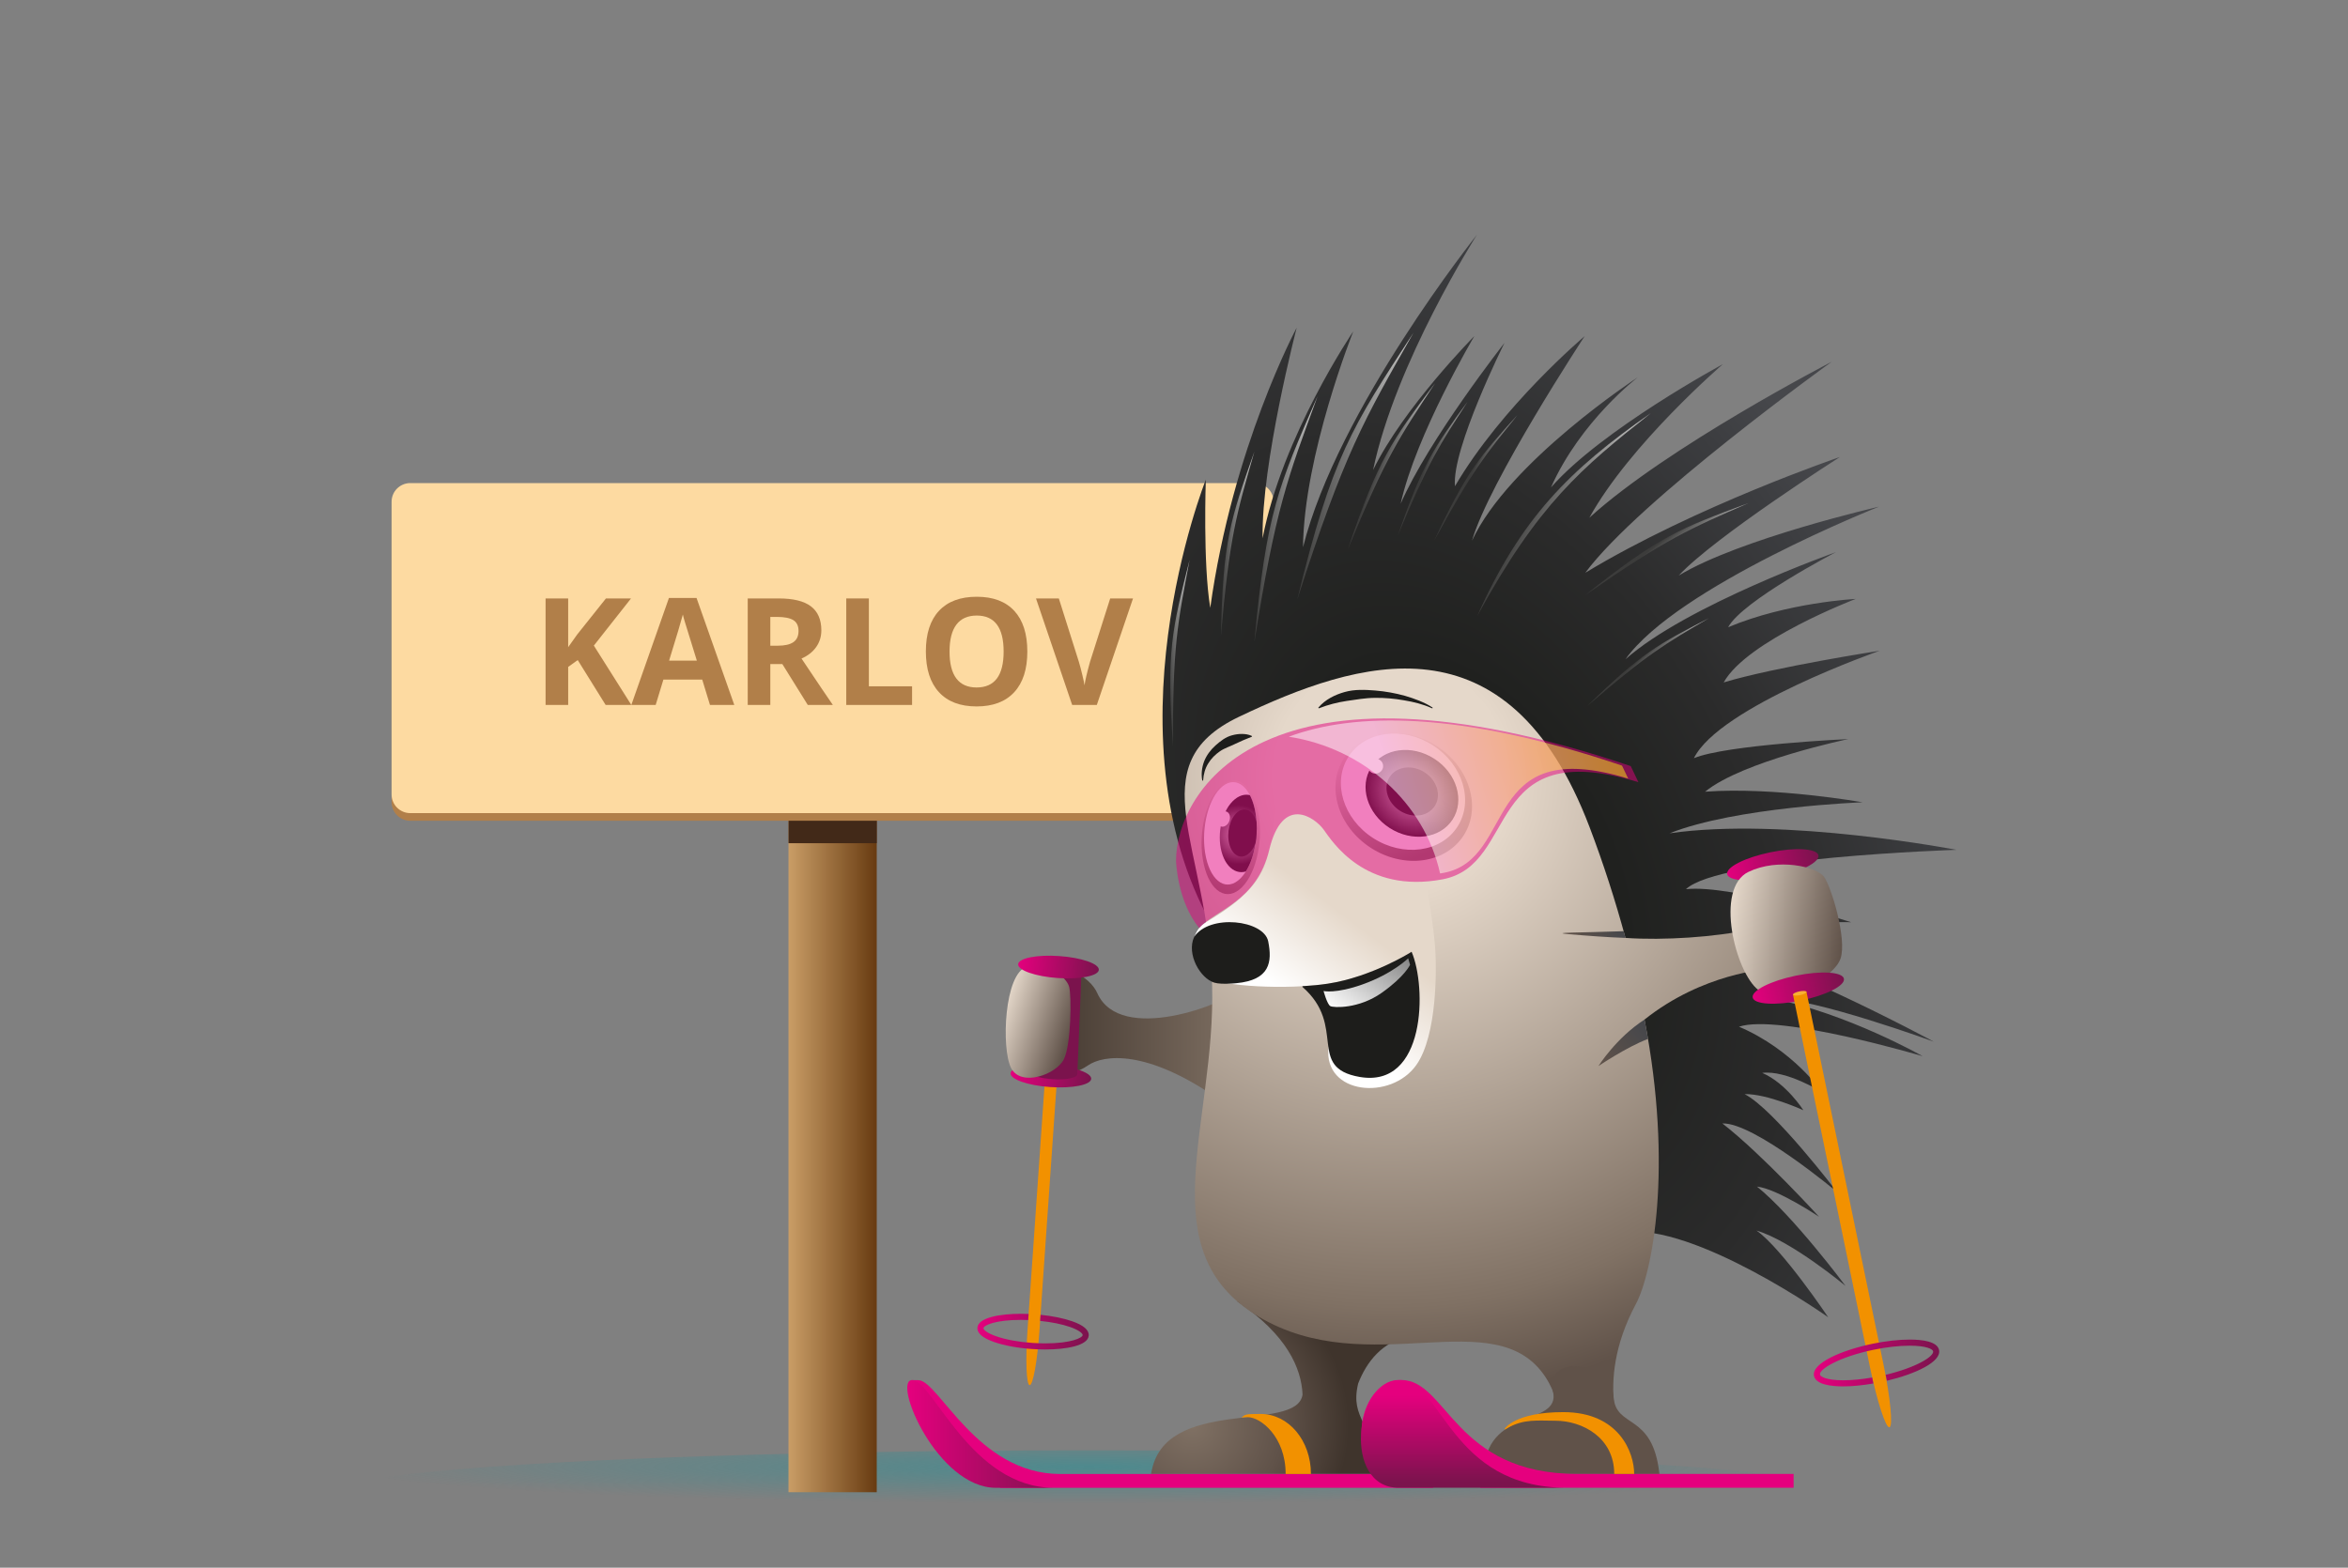 <?xml version="1.0" encoding="utf-8"?>
<!-- Generator: Adobe Illustrator 15.0.0, SVG Export Plug-In . SVG Version: 6.00 Build 0)  -->
<!DOCTYPE svg PUBLIC "-//W3C//DTD SVG 1.1//EN" "http://www.w3.org/Graphics/SVG/1.1/DTD/svg11.dtd">
<svg version="1.1" id="Vrstva_1" xmlns="http://www.w3.org/2000/svg" xmlns:xlink="http://www.w3.org/1999/xlink" x="0px" y="0px"
	 viewBox="0 0 280 187" enable-background="new 0 0 280 187" xml:space="preserve">
<rect x="0" y="0" width="280" height="187" fill="#808080" stroke="none"/>
<radialGradient id="SVGID_1_" cx="542.056" cy="9965.971" r="114.942" gradientTransform="matrix(0.769 0 0 0.038 -286.95 -203.72)" gradientUnits="userSpaceOnUse">
	<stop  offset="0" style="stop-color:#1C939B;stop-opacity:0.5"/>
	<stop  offset="1" style="stop-color:#1C939B;stop-opacity:0"/>
</radialGradient>
<ellipse fill="url(#SVGID_1_)" cx="130" cy="178" rx="90" ry="5"/>
<g>
	<g>
		<linearGradient id="SVGID_2_" gradientUnits="userSpaceOnUse" x1="94.028" y1="119.361" x2="104.552" y2="119.361">
			<stop  offset="0" style="stop-color:#C99D66"/>
			<stop  offset="1" style="stop-color:#683B11"/>
		</linearGradient>
		<rect x="94.028" y="60.722" fill="url(#SVGID_2_)" width="10.523" height="117.278"/>
		<rect x="94.028" y="96.994" fill="#422918" width="10.523" height="3.588"/>
		<g>
			<path fill="#B17F49" d="M151.878,95.679c0,1.229-0.995,2.225-2.225,2.225H48.923c-1.226,0-2.225-0.995-2.225-2.225V60.76
				c0-1.233,0.999-2.227,2.225-2.227h100.73c1.229,0,2.225,0.993,2.225,2.227V95.679z"/>
			<path fill="#FDDAA1" d="M151.878,94.771c0,1.226-0.995,2.223-2.225,2.223H48.923c-1.226,0-2.225-0.997-2.225-2.223V59.85
				c0-1.231,0.999-2.226,2.225-2.226h100.73c1.229,0,2.225,0.994,2.225,2.226V94.771z"/>
		</g>
		<g>
			<path fill="#B17F49" d="M75.286,84.091h-3.063l-3.329-5.354l-1.139,0.817v4.536h-2.693V71.386h2.693V77.2l1.063-1.498l3.44-4.316
				h2.99l-4.432,5.623L75.286,84.091z"/>
			<path fill="#B17F49" d="M84.665,84.091l-0.923-3.023H79.11l-0.921,3.023h-2.903l4.484-12.76h3.293l4.502,12.76H84.665z
				 M83.1,78.806c-0.855-2.742-1.332-4.29-1.438-4.649c-0.11-0.357-0.186-0.643-0.231-0.851c-0.192,0.741-0.737,2.576-1.642,5.5
				H83.1z"/>
			<path fill="#B17F49" d="M91.86,79.214v4.877h-2.693V71.386h3.703c1.728,0,3.004,0.313,3.832,0.941
				c0.829,0.63,1.243,1.584,1.243,2.864c0,0.747-0.206,1.415-0.618,1.995c-0.413,0.583-0.993,1.037-1.746,1.367
				c1.91,2.856,3.156,4.704,3.737,5.537h-2.99l-3.034-4.877H91.86z M91.86,77.024h0.87c0.853,0,1.479-0.143,1.884-0.426
				c0.405-0.28,0.611-0.729,0.611-1.338c0-0.603-0.21-1.03-0.621-1.288c-0.416-0.251-1.059-0.382-1.927-0.382H91.86V77.024z"/>
			<path fill="#B17F49" d="M100.917,84.091V71.386h2.697v10.48h5.151v2.225H100.917z"/>
			<path fill="#B17F49" d="M122.509,77.722c0,2.102-0.52,3.719-1.563,4.848c-1.043,1.132-2.54,1.697-4.487,1.697
				c-1.945,0-3.443-0.565-4.484-1.697c-1.044-1.129-1.565-2.752-1.565-4.866s0.525-3.73,1.569-4.846
				c1.046-1.118,2.55-1.674,4.5-1.674c1.954,0,3.444,0.563,4.48,1.687C121.991,73.994,122.509,75.613,122.509,77.722z
				 M113.233,77.722c0,1.421,0.269,2.489,0.81,3.208c0.541,0.717,1.343,1.076,2.415,1.076c2.155,0,3.226-1.43,3.226-4.284
				c0-2.863-1.069-4.295-3.206-4.295c-1.072,0-1.882,0.361-2.427,1.08C113.506,75.23,113.233,76.302,113.233,77.722z"/>
			<path fill="#B17F49" d="M132.392,71.386h2.721l-4.318,12.705h-2.938l-4.314-12.705h2.724l2.389,7.56
				c0.135,0.446,0.271,0.965,0.412,1.563c0.145,0.592,0.231,1.005,0.264,1.239c0.067-0.533,0.283-1.468,0.654-2.802L132.392,71.386z
				"/>
		</g>
	</g>
	<g>
		<g>
			<linearGradient id="SVGID_3_" gradientUnits="userSpaceOnUse" x1="148.553" y1="123.77" x2="122.762" y2="123.77">
				<stop  offset="0" style="stop-color:#807164"/>
				<stop  offset="1" style="stop-color:#3F342C"/>
			</linearGradient>
			<path fill="url(#SVGID_3_)" d="M148.265,117.786c-2.181,2.056-14.68,6.796-17.408,0.687c-0.888-1.985-3.904-3.673-7.252-3.089
				c-3.882,0.68-4.095,9.58-2.31,11.918c1.566,2.047,6.418,1.228,8.409-0.19c1.886-1.32,7.055-1.988,15.617,4.006
				C153.899,137.124,148.265,117.786,148.265,117.786z"/>
			
				<radialGradient id="SVGID_4_" cx="173.674" cy="104.643" r="95.79" gradientTransform="matrix(0.446 0.895 -0.587 0.292 157.724 -81.417)" gradientUnits="userSpaceOnUse">
				<stop  offset="0" style="stop-color:#1D1D1B"/>
				<stop  offset="0.286" style="stop-color:#20211F"/>
				<stop  offset="0.578" style="stop-color:#2B2B2B"/>
				<stop  offset="0.872" style="stop-color:#3C3D40"/>
				<stop  offset="1" style="stop-color:#46474B"/>
			</radialGradient>
			<path fill="url(#SVGID_4_)" d="M211.406,119.123c4.813-0.132,19.202,5.132,19.202,5.132s-22.34-12.029-27.161-10.854
				c4.21-3.88,17.307-3.39,17.307-3.39s-14.242-4.549-19.705-3.943c3.976-3.783,32.253-4.695,32.253-4.695
				s-20.503-3.958-34.203-1.971c7.884-3.138,23.018-3.701,23.018-3.701s-10.532-1.871-18.784-1.262
				c4.462-3.652,17.081-6.279,17.081-6.279s-14.511,0.667-18.413,2.28c3.024-6.146,22.154-12.817,22.154-12.817
				s-12.504,1.94-18.604,3.78c2.784-5.018,15.74-9.96,15.74-9.96s-8.155,0.412-15.211,3.378c1.714-3.172,12.843-8.952,12.843-8.952
				s-17.84,6.327-25.084,12.773c6.182-8.682,30.238-18.205,30.238-18.205s-16.648,3.83-23.891,8.22
				c4.25-4.598,19.225-14.143,19.225-14.143s-17.205,5.853-30.365,13.812c6.404-8.657,29.382-25.169,29.382-25.169
				S198.864,53.262,189.53,61.76c4.834-8.771,15.928-18.322,15.928-18.322s-14.466,7.807-20.501,14.704
				c3.529-7.943,10.357-13.14,10.357-13.14s-15.404,10.061-19.773,19.489c2.017-7.019,13.43-24.392,13.43-24.392
				s-9.889,8.356-15.465,17.9c-0.412-4.462,5.905-17.099,5.905-17.099s-9.037,11.522-12.382,19.187
				c1.813-8.218,8.788-19.996,8.788-19.996s-8.439,8.506-12.075,15.974C166.403,43.231,176.128,28,176.128,28
				s-16.632,20.848-20.742,37.282c0.095-10.989,5.992-25.754,5.992-25.754s-8.474,12.47-10.812,24.678
				c-0.149-8.954,4.066-25.118,4.066-25.118s-7.654,14.248-10.308,33.417c-0.884-5.309-0.53-15.288-0.53-15.288
				s-12.488,31.358,1.385,54.264c8.566,14.142,23.525,28.579,23.525,28.579s16.475,7.961,24.979,6.904
				c8.5-1.062,24.335,10.17,24.335,10.17s-5.519-8.221-8.553-10.347c4.161,1.226,10.611,6.6,10.611,6.6s-6.25-8.381-10.551-11.842
				c2.406,0.247,7.403,3.601,7.403,3.601s-6.834-7.495-11.534-11.135c3.755-0.147,13.662,8.167,13.662,8.167
				s-7.513-9.882-11.011-11.666c2.663-0.064,7.006,1.92,7.006,1.92s-2.035-3.216-4.906-4.452c2.871-0.371,7.153,2.304,7.153,2.304
				s-3.487-5.075-9.922-7.813c4.743-1.589,21.9,3.516,21.9,3.516S220.319,120.894,211.406,119.123z"/>
			<radialGradient id="SVGID_5_" cx="142.142" cy="169.984" r="18.726" gradientUnits="userSpaceOnUse">
				<stop  offset="0" style="stop-color:#807164"/>
				<stop  offset="0.582" style="stop-color:#605249"/>
				<stop  offset="1" style="stop-color:#3F342C"/>
			</radialGradient>
			<path fill="url(#SVGID_5_)" d="M147.535,155.228c5.95,4,7.654,8.002,7.794,11.113c-0.628,4.708-16.633,0.021-18.06,9.48h26.666
				c0-6.309-3.019-6.382-1.975-10.785c0.995-2.552,2.818-4.971,6.162-5.688C173.907,158.101,147.535,155.228,147.535,155.228z"/>
			<radialGradient id="SVGID_6_" cx="165.861" cy="92.71" r="74.307" gradientUnits="userSpaceOnUse">
				<stop  offset="0.188" style="stop-color:#E5D8CA"/>
				<stop  offset="0.849" style="stop-color:#807164"/>
				<stop  offset="1" style="stop-color:#605249"/>
			</radialGradient>
			<path fill="url(#SVGID_6_)" d="M210.71,115.618l-2.033-4.753c-3.984,0.914-10.308,1.334-14.838,1.014
				c-1.191-4.403-2.621-8.846-4.278-13.204c-9.768-25.688-27.6-19.958-41.827-13.164c-12.063,5.762-3.609,15.498-3.186,32.056
				c0.426,16.563-7.634,31.625,5.527,39.484c13.162,7.853,28.25-1.939,34.238,7.238c2.695,4.135,0.906,7.94,0.906,7.94h8.593
				c0,0-3.945-6.925,1.264-16.672c1.952-3.657,4.471-16.225,1.032-33.938C203.104,116.05,210.71,115.618,210.71,115.618z"/>
			<linearGradient id="SVGID_7_" gradientUnits="userSpaceOnUse" x1="154.106" y1="119.124" x2="161.137" y2="109.786">
				<stop  offset="0" style="stop-color:#FFFFFF"/>
				<stop  offset="1" style="stop-color:#E5D8CA"/>
			</linearGradient>
			<path fill="url(#SVGID_7_)" d="M158.42,124.964c0.057-0.552,8.09-10.392,7.131-9.941c-1.854,0.878-4.45,1.894-7.199,2.315
				c-4.929,0.753-12.631,0.319-14.355-0.725c-1.722-1.038-2.701-5.096-0.212-6.592c2.491-1.498,6.162-3.788,7.242-7.39
				c1.08-3.603,1.337-8.759,1.337-8.759l15.788,2.589c0,0,2.302,9.198,2.941,15.998c0.287,3.049,0.283,11.044-2.18,14.557
				C165.888,131.337,157.835,130.568,158.42,124.964z"/>
			<path fill="#1D1D1B" d="M142.392,111.777c-0.913,2.082,0.742,4.919,2.402,5.436c0.45,0.137,1.203,0.167,2.146,0.106
				c0.104-0.006,0.195-0.012,0.294-0.02c0.063-0.004,0.126-0.013,0.188-0.017c4.033-0.375,4.302-2.529,3.812-4.989
				C150.729,109.744,144.23,108.976,142.392,111.777z"/>
			<path fill="#605249" d="M185.202,166.016c0.92,4.228-8.224,1.758-8.224,9.806h20.908c-0.8-7.426-5.209-5.31-5.478-9.247
				C192.129,162.498,184.18,161.307,185.202,166.016z"/>
			<path fill="#1D1D1B" d="M158.352,117.338c-0.931,0.142-1.959,0.24-3.03,0.301l-0.013,0.079c5.373,4.688,0.456,9.634,6.826,10.744
				c7.925,1.379,8.001-10.744,6.2-14.928C168.335,113.534,163.621,116.53,158.352,117.338z"/>
			<linearGradient id="SVGID_8_" gradientUnits="userSpaceOnUse" x1="165.862" y1="112.673" x2="159.763" y2="121.195">
				<stop  offset="0" style="stop-color:#868686"/>
				<stop  offset="1" style="stop-color:#FFFFFF"/>
			</linearGradient>
			<path fill="url(#SVGID_8_)" d="M157.835,118.214c0,0,0.43,1.598,0.807,1.799c0.378,0.204,3.384,0.354,6.134-1.589
				s3.376-3.337,3.376-3.337l-0.225-0.775c0,0-1.816,1.814-5.425,3.107C159.316,118.562,157.835,118.214,157.835,118.214z"/>
			<g>
				
					<linearGradient id="SVGID_9_" gradientUnits="userSpaceOnUse" x1="330.067" y1="721.328" x2="340.809" y2="732.522" gradientTransform="matrix(0.936 0.351 -0.351 0.936 108.376 -703.526)">
					<stop  offset="0" style="stop-color:#E5D8CA"/>
					<stop  offset="1" style="stop-color:#807164"/>
				</linearGradient>
				<path fill="url(#SVGID_9_)" d="M174.535,99.661c-2.158,3.356-7.108,4.022-11.05,1.484c-3.942-2.536-5.387-7.316-3.227-10.676
					c2.163-3.356,7.111-4.024,11.053-1.486C175.254,91.52,176.7,96.3,174.535,99.661z"/>
				<path fill="#FFFFFF" d="M173.801,98.616c-1.965,3.057-6.465,3.664-10.053,1.354c-3.59-2.31-4.9-6.657-2.934-9.712
					c1.965-3.057,6.469-3.662,10.055-1.354C174.457,91.214,175.769,95.562,173.801,98.616z"/>
			</g>
			
				<radialGradient id="SVGID_10_" cx="168.374" cy="94.634" r="5.808" gradientTransform="matrix(0.813 0.582 -0.499 0.697 78.615 -69.305)" gradientUnits="userSpaceOnUse">
				<stop  offset="0" style="stop-color:#D9D9D9"/>
				<stop  offset="1" style="stop-color:#1D1D1B"/>
			</radialGradient>
			<path fill="url(#SVGID_10_)" d="M173.223,97.754c-1.468,2.283-4.831,2.733-7.51,1.009c-2.676-1.72-3.657-4.97-2.187-7.246
				c1.468-2.285,4.827-2.735,7.508-1.013C173.714,92.226,174.69,95.477,173.223,97.754z"/>
			
				<ellipse transform="matrix(0.841 0.541 -0.541 0.841 77.895 -76.097)" fill="#1D1D1B" cx="168.375" cy="94.437" rx="3.201" ry="2.725"/>
			<path fill="#FFFFFF" d="M164.941,91.386c0,0.493-0.408,0.891-0.915,0.891c-0.505,0-0.918-0.397-0.918-0.891
				c0-0.494,0.413-0.896,0.918-0.896C164.533,90.489,164.941,90.892,164.941,91.386z"/>
			
				<linearGradient id="SVGID_11_" gradientUnits="userSpaceOnUse" x1="504.93" y1="-274.261" x2="497.143" y2="-263.382" gradientTransform="matrix(0.988 -0.156 0.156 0.988 -306.292 443.629)">
				<stop  offset="0" style="stop-color:#E5D8CA"/>
				<stop  offset="1" style="stop-color:#807164"/>
			</linearGradient>
			<path fill="url(#SVGID_11_)" d="M149.995,96.655c-0.735-3.293-2.769-4.519-4.555-2.741c-1.773,1.776-2.623,5.891-1.887,9.182
				c0.733,3.291,2.769,4.521,4.549,2.742C149.882,104.057,150.729,99.946,149.995,96.655z"/>
			<path fill="#FFFFFF" d="M149.631,96.504c-0.664-2.97-2.499-4.074-4.103-2.471c-1.604,1.606-2.368,5.31-1.706,8.275
				c0.665,2.97,2.498,4.076,4.103,2.472C149.528,103.177,150.292,99.476,149.631,96.504z"/>
			<linearGradient id="SVGID_12_" gradientUnits="userSpaceOnUse" x1="196.435" y1="122.654" x2="190.622" y2="127.085">
				<stop  offset="0" style="stop-color:#46474B"/>
				<stop  offset="1" style="stop-color:#605249"/>
			</linearGradient>
			<path fill="url(#SVGID_12_)" d="M190.612,127.168c0,0,3.291-2.237,5.916-3.244c-0.132-0.755-0.267-1.526-0.42-2.304
				C192.734,123.795,190.612,127.168,190.612,127.168z"/>
			<linearGradient id="SVGID_13_" gradientUnits="userSpaceOnUse" x1="193.795" y1="111.477" x2="187.038" y2="111.621">
				<stop  offset="0" style="stop-color:#46474B"/>
				<stop  offset="1" style="stop-color:#605249"/>
			</linearGradient>
			<path fill="url(#SVGID_13_)" d="M187.17,111.442c2.137,0.184,4.634,0.371,6.669,0.437c-0.068-0.267-0.144-0.533-0.22-0.8
				C188.466,111.267,184.544,111.214,187.17,111.442z"/>
			<g>
				<path fill="#1D1D1B" d="M170.768,84.487c-1.065-0.487-2.206-0.764-3.349-0.953c-1.142-0.202-2.298-0.305-3.445-0.289
					c-1.154,0.004-2.271,0.212-3.375,0.367c-1.112,0.168-2.188,0.438-3.306,0.873c-0.03,0.01-0.061-0.006-0.074-0.033
					c-0.01-0.021-0.002-0.04,0.01-0.058c0.792-0.941,1.963-1.524,3.14-1.85c1.199-0.335,2.441-0.269,3.637-0.174
					c1.201,0.099,2.384,0.313,3.535,0.63c0.575,0.168,1.139,0.357,1.691,0.581c0.552,0.227,1.091,0.479,1.587,0.811
					c0.024,0.018,0.032,0.05,0.017,0.076C170.818,84.493,170.788,84.497,170.768,84.487z"/>
			</g>
			<g>
				<g>
					<path fill="#1D1D1B" d="M149.26,87.889c-0.721,0.277-1.335,0.548-1.954,0.843c-0.598,0.301-1.26,0.494-1.823,0.88
						c-0.556,0.384-1.05,0.868-1.403,1.456c-0.367,0.583-0.56,1.281-0.605,2.004c-0.004,0.031-0.03,0.057-0.061,0.051
						c-0.022,0-0.043-0.02-0.049-0.046c-0.129-0.729-0.053-1.513,0.223-2.245c0.284-0.731,0.769-1.379,1.351-1.902
						c0.581-0.521,1.224-1.027,1.996-1.224c0.38-0.103,0.773-0.163,1.169-0.157c0.393,0.002,0.798,0.059,1.163,0.232
						c0.03,0.016,0.041,0.048,0.03,0.08C149.288,87.871,149.272,87.883,149.26,87.889z"/>
				</g>
			</g>
			<g>
				<defs>
					<path id="SVGID_14_" d="M149.631,96.504c-0.664-2.97-2.499-4.074-4.103-2.471c-1.604,1.606-2.368,5.31-1.706,8.275
						c0.665,2.97,2.498,4.076,4.103,2.472C149.528,103.177,150.292,99.476,149.631,96.504z"/>
				</defs>
				<clipPath id="SVGID_15_">
					<use xlink:href="#SVGID_14_"  overflow="visible"/>
				</clipPath>
				<g clip-path="url(#SVGID_15_)">
					
						<radialGradient id="SVGID_16_" cx="947.942" cy="-296.935" r="3.699" gradientTransform="matrix(0.043 0.955 -0.96 0.027 -178.074 -797.708)" gradientUnits="userSpaceOnUse">
						<stop  offset="0" style="stop-color:#D9D9D9"/>
						<stop  offset="1" style="stop-color:#1D1D1B"/>
					</radialGradient>
					<path fill="url(#SVGID_16_)" d="M150.984,97.221c-0.606-2.245-2.282-3.079-3.747-1.867c-1.467,1.211-2.165,4.012-1.562,6.257
						c0.608,2.245,2.284,3.08,3.748,1.871C150.892,102.267,151.59,99.466,150.984,97.221z"/>
					<path fill="#1D1D1B" d="M149.833,98.036c-0.365-1.366-1.389-1.879-2.281-1.141c-0.895,0.739-1.316,2.447-0.949,3.812
						c0.37,1.365,1.392,1.872,2.284,1.138C149.778,101.107,150.203,99.401,149.833,98.036z"/>
					<path fill="#FFFFFF" d="M146.64,97.807c-0.128,0.504-0.554,0.863-0.949,0.801c-0.397-0.064-0.618-0.522-0.49-1.029
						c0.127-0.503,0.551-0.86,0.948-0.798C146.55,96.843,146.769,97.304,146.64,97.807z"/>
				</g>
			</g>
			<g>
				<path fill="#E5007E" d="M126.421,175.827c-9.919,0-14.488-11.194-16.913-11.194h-0.753v0.742h0.21
					c-0.01,2.451,4.73,10.208,10.287,11.024v1.076h51.659v-1.648H126.421z"/>
				<linearGradient id="SVGID_17_" gradientUnits="userSpaceOnUse" x1="108.189" y1="171.047" x2="126.448" y2="171.047">
					<stop  offset="0" style="stop-color:#E5007E"/>
					<stop  offset="1" style="stop-color:#7B134D"/>
				</linearGradient>
				<path fill="url(#SVGID_17_)" d="M125.694,177.476c3.017,0-3.79,0-6.927,0c-7.013,0-12.413-12.857-9.99-12.857
					C111.206,164.618,115.775,177.476,125.694,177.476z"/>
			</g>
			<g>
				<path fill="#E5007E" d="M189.451,175.819h-1.358c-14.708,0-15.51-11.205-20.991-11.205c-5.483,0-7.089,11.205,0,11.205
					c2.223,0,5.784,0,9.417,0v1.651h37.369v-1.651H189.451z"/>
				<linearGradient id="SVGID_18_" gradientUnits="userSpaceOnUse" x1="175.223" y1="166.434" x2="175.223" y2="176.82">
					<stop  offset="0" style="stop-color:#E5007E"/>
					<stop  offset="1" style="stop-color:#7B134D"/>
				</linearGradient>
				<path fill="url(#SVGID_18_)" d="M186.859,177.471c6.511,0-13.279,0-20.049,0c-6.768,0-5.237-12.856,0-12.856
					C172.046,164.614,172.81,177.471,186.859,177.471z"/>
			</g>
			<path fill="#F29100" d="M179.464,170.534c0.091-0.061,0.182-0.115,0.271-0.168c1.965-1.145,3.687-0.893,5.746-0.893
				c3.218,0,7.016,2.011,7.016,6.346h2.379c0-2.548-1.793-7.373-8.458-7.373c-5.733,0-6.968,1.962-6.968,1.962L179.464,170.534z"/>
			<path fill="#F29100" d="M153.313,175.827c0-4.449-2.981-6.781-4.538-6.781c-0.259,0-0.509,0.028-0.739,0.064
				c0.454-0.401,0.518-0.446,2.292-0.446c3.321,0,6.002,3.154,6.002,7.163H153.313z"/>
			
				<linearGradient id="SVGID_19_" gradientUnits="userSpaceOnUse" x1="700.271" y1="-387.526" x2="711.383" y2="-387.526" gradientTransform="matrix(0.979 -0.202 0.202 0.979 -401.413 625.447)">
				<stop  offset="0" style="stop-color:#E5007E"/>
				<stop  offset="1" style="stop-color:#7B134D"/>
			</linearGradient>
			<path fill="url(#SVGID_19_)" d="M216.847,102.026c0.17,0.821-2.126,1.99-5.13,2.61c-3.008,0.619-5.58,0.46-5.75-0.359
				c-0.167-0.822,2.13-1.985,5.134-2.606C214.107,101.049,216.68,101.208,216.847,102.026z"/>
			
				<linearGradient id="SVGID_20_" gradientUnits="userSpaceOnUse" x1="-71.289" y1="377.019" x2="-57.359" y2="377.019" gradientTransform="matrix(0.99 0.143 -0.143 0.99 330.591 -252.934)">
				<stop  offset="0" style="stop-color:#E5D8CA"/>
				<stop  offset="1" style="stop-color:#605249"/>
			</linearGradient>
			<path fill="url(#SVGID_20_)" d="M208.511,104.001c3.529-1.694,8.131-0.618,9.001,0.581c0.87,1.197,2.754,7.399,1.975,9.754
				c-0.775,2.355-7.081,5.826-9.801,3.759C206.969,116.031,204.412,105.978,208.511,104.001z"/>
			<path fill="#F29100" d="M124.604,128.86l-2.072,29.796c-0.254,3.602-0.139,6.548,0.255,6.573
				c0.396,0.028,0.917-2.872,1.167-6.473l2.075-29.796L124.604,128.86z"/>
			
				<linearGradient id="SVGID_21_" gradientUnits="userSpaceOnUse" x1="-23.965" y1="306.322" x2="-14.325" y2="306.322" gradientTransform="matrix(0.998 0.07 -0.07 0.998 165.708 -175.896)">
				<stop  offset="0" style="stop-color:#E5007E"/>
				<stop  offset="1" style="stop-color:#7B134D"/>
			</linearGradient>
			<path fill="url(#SVGID_21_)" d="M130.128,128.692c-0.053,0.723-2.243,1.161-4.898,0.978c-2.656-0.186-4.767-0.921-4.718-1.646
				c0.05-0.725,2.243-1.159,4.899-0.974C128.066,127.232,130.177,127.97,130.128,128.692z"/>
			<linearGradient id="SVGID_22_" gradientUnits="userSpaceOnUse" x1="116.557" y1="158.843" x2="129.835" y2="158.843">
				<stop  offset="0" style="stop-color:#E5007E"/>
				<stop  offset="1" style="stop-color:#7B134D"/>
			</linearGradient>
			<path fill="url(#SVGID_22_)" d="M127.839,157.601c-1.018-0.352-2.328-0.62-3.752-0.764l-0.05,0.727
				c1.354,0.138,2.603,0.39,3.563,0.724c1.128,0.394,1.521,0.795,1.508,0.967c-0.024,0.335-1.401,0.991-4.468,0.991
				c-0.503,0-1.02-0.019-1.539-0.055c-1.644-0.113-3.176-0.394-4.308-0.793c-1.133-0.394-1.524-0.792-1.513-0.966
				c0.024-0.335,1.397-0.989,4.47-0.989c0.281,0,0.573,0.007,0.86,0.019l0.053-0.725c-0.31-0.011-0.612-0.022-0.913-0.022
				c-2.453,0-5.109,0.44-5.192,1.664c-0.045,0.656,0.624,1.229,1.997,1.708c1.192,0.418,2.788,0.712,4.494,0.831
				c0.537,0.037,1.071,0.055,1.591,0.055c2.453,0,5.107-0.439,5.192-1.663C129.878,158.652,129.209,158.077,127.839,157.601z"/>
			
				<linearGradient id="SVGID_23_" gradientUnits="userSpaceOnUse" x1="108.142" y1="-264.09" x2="122.351" y2="-264.09" gradientTransform="matrix(0.972 -0.002 -0.002 0.887 49.173 290.051)">
				<stop  offset="0" style="stop-color:#3C3C3B"/>
				<stop  offset="1" style="stop-color:#C6C6C5"/>
			</linearGradient>
			<path fill="url(#SVGID_23_)" d="M168.565,39.682c-7.384,11.307-9.714,14.81-13.87,31.85
				C160.302,54.022,162.653,50.107,168.565,39.682z"/>
			
				<linearGradient id="SVGID_24_" gradientUnits="userSpaceOnUse" x1="-740.787" y1="572.17" x2="-730.449" y2="572.17" gradientTransform="matrix(0.901 0.364 -0.335 0.821 1041.091 -141.129)">
				<stop  offset="0" style="stop-color:#3C3C3B"/>
				<stop  offset="1" style="stop-color:#C6C6C5"/>
			</linearGradient>
			<path fill="url(#SVGID_24_)" d="M196.877,49.271c-9.753,6.781-15.535,12.576-20.723,24.221
				C183.436,60.11,188.614,55.817,196.877,49.271z"/>
			
				<linearGradient id="SVGID_25_" gradientUnits="userSpaceOnUse" x1="63.339" y1="-117.775" x2="71.277" y2="-117.775" gradientTransform="matrix(0.944 -0.001 -0.001 0.936 89.636 172.23)">
				<stop  offset="0" style="stop-color:#3C3C3B"/>
				<stop  offset="1" style="stop-color:#C6C6C5"/>
			</linearGradient>
			<path fill="url(#SVGID_25_)" d="M157.124,47.257c-4.66,10.664-6.14,13.97-7.537,29.319
				C152.103,60.665,153.548,56.995,157.124,47.257z"/>
			<linearGradient id="SVGID_26_" gradientUnits="userSpaceOnUse" x1="145.594" y1="64.863" x2="149.587" y2="64.863">
				<stop  offset="0" style="stop-color:#3C3C3B"/>
				<stop  offset="1" style="stop-color:#C6C6C5"/>
			</linearGradient>
			<path fill="url(#SVGID_26_)" d="M149.587,53.865c-2.854,8.096-3.762,10.605-3.993,21.995
				C146.609,64.001,147.478,61.225,149.587,53.865z"/>
			
				<linearGradient id="SVGID_27_" gradientUnits="userSpaceOnUse" x1="379.28" y1="-38.143" x2="383.271" y2="-38.143" gradientTransform="matrix(0.996 -0.091 0.091 0.996 -235.369 150.561)">
				<stop  offset="0" style="stop-color:#3C3C3B"/>
				<stop  offset="1" style="stop-color:#C6C6C5"/>
			</linearGradient>
			<path fill="url(#SVGID_27_)" d="M141.862,66.784c-2.107,8.318-2.784,10.901-1.975,22.264
				C139.821,77.15,140.429,74.3,141.862,66.784z"/>
			
				<linearGradient id="SVGID_28_" gradientUnits="userSpaceOnUse" x1="-534.088" y1="601.287" x2="-530.097" y2="601.287" gradientTransform="matrix(0.954 0.299 -0.299 0.954 853.564 -358.942)">
				<stop  offset="0" style="stop-color:#3C3C3B"/>
				<stop  offset="1" style="stop-color:#C6C6C5"/>
			</linearGradient>
			<path fill="url(#SVGID_28_)" d="M171.13,45.709c-5.145,6.87-6.764,8.998-10.389,19.792
				C165.26,54.491,166.916,52.101,171.13,45.709z"/>
			
				<linearGradient id="SVGID_29_" gradientUnits="userSpaceOnUse" x1="-1231.553" y1="2111.092" x2="-1227.562" y2="2111.092" gradientTransform="matrix(0.639 0.769 -0.769 0.639 2608.393 -337.374)">
				<stop  offset="0" style="stop-color:#3C3C3B"/>
				<stop  offset="1" style="stop-color:#C6C6C5"/>
			</linearGradient>
			<path fill="url(#SVGID_29_)" d="M208.501,60.013c-8.052,2.975-10.565,3.881-19.47,10.981
				C198.802,64.2,201.491,63.092,208.501,60.013z"/>
			
				<linearGradient id="SVGID_30_" gradientUnits="userSpaceOnUse" x1="-1325.725" y1="287.813" x2="-1321.73" y2="287.813" gradientTransform="matrix(0.69 0.259 -0.252 0.77 1157.162 177.626)">
				<stop  offset="0" style="stop-color:#3C3C3B"/>
				<stop  offset="1" style="stop-color:#C6C6C5"/>
			</linearGradient>
			<path fill="url(#SVGID_30_)" d="M174.992,47.943c-4.008,5.489-5.266,7.189-8.292,15.903
				C170.385,54.978,171.683,53.063,174.992,47.943z"/>
			
				<linearGradient id="SVGID_31_" gradientUnits="userSpaceOnUse" x1="-1582.331" y1="591.607" x2="-1578.339" y2="591.607" gradientTransform="matrix(0.659 0.33 -0.331 0.74 1413.927 141.27)">
				<stop  offset="0" style="stop-color:#3C3C3B"/>
				<stop  offset="1" style="stop-color:#C6C6C5"/>
			</linearGradient>
			<path fill="url(#SVGID_31_)" d="M180.947,49.521c-4.559,5.045-5.99,6.602-9.909,14.95
				C175.632,56.035,177.122,54.269,180.947,49.521z"/>
			
				<linearGradient id="SVGID_32_" gradientUnits="userSpaceOnUse" x1="-2171.394" y1="1816.578" x2="-2167.396" y2="1816.578" gradientTransform="matrix(0.501 0.541 -0.57 0.576 2318.874 206.894)">
				<stop  offset="0" style="stop-color:#3C3C3B"/>
				<stop  offset="1" style="stop-color:#C6C6C5"/>
			</linearGradient>
			<path fill="url(#SVGID_32_)" d="M203.792,73.733c-6.044,3.113-7.932,4.068-14.538,10.503
				C196.521,77.958,198.541,76.827,203.792,73.733z"/>
			
				<linearGradient id="SVGID_33_" gradientUnits="userSpaceOnUse" x1="700.274" y1="-372.5" x2="711.383" y2="-372.5" gradientTransform="matrix(0.979 -0.202 0.202 0.979 -401.413 625.447)">
				<stop  offset="0" style="stop-color:#E5007E"/>
				<stop  offset="1" style="stop-color:#7B134D"/>
			</linearGradient>
			<path fill="url(#SVGID_33_)" d="M219.888,116.746c0.17,0.819-2.128,1.984-5.134,2.604c-3.003,0.624-5.575,0.461-5.744-0.355
				c-0.17-0.821,2.128-1.988,5.134-2.608C217.147,115.765,219.722,115.927,219.888,116.746z"/>
			<path fill="#F29100" d="M213.813,118.646l9.17,44.387c0.845,4.078,1.888,7.309,2.33,7.22c0.446-0.093,0.125-3.473-0.719-7.555
				l-9.17-44.385L213.813,118.646z"/>
			<linearGradient id="SVGID_34_" gradientUnits="userSpaceOnUse" x1="216.302" y1="162.583" x2="231.254" y2="162.583">
				<stop  offset="0" style="stop-color:#E5007E"/>
				<stop  offset="1" style="stop-color:#7B134D"/>
			</linearGradient>
			<path fill="url(#SVGID_34_)" d="M216.32,164.122c0.216,1.035,2.017,1.253,3.491,1.253c1.078,0,2.308-0.123,3.587-0.345
				l-0.144-0.711c-1.229,0.212-2.41,0.329-3.443,0.329c-1.937,0-2.724-0.401-2.776-0.672c-0.134-0.646,2.3-2.122,6.42-2.975
				c1.536-0.316,3.022-0.48,4.288-0.48c1.94,0,2.727,0.397,2.782,0.667c0.123,0.604-2.005,1.939-5.659,2.806l0.147,0.709
				c3.419-0.81,6.514-2.262,6.221-3.662c-0.212-1.034-2.015-1.25-3.491-1.25c-1.313,0-2.854,0.17-4.439,0.499
				C219.601,161.059,216.012,162.617,216.32,164.122z"/>
			<path fill="#F8B133" d="M215.428,118.313c0.026,0.123-0.314,0.298-0.761,0.389c-0.446,0.094-0.828,0.067-0.854-0.056
				c-0.022-0.123,0.313-0.293,0.761-0.384C215.022,118.17,215.401,118.191,215.428,118.313z"/>
			<path fill="#7B134D" d="M126.092,115.038c-1.617-0.113-2.953,0.153-2.981,0.594l-0.487,12.096
				c-0.03,0.44,1.256,0.889,2.871,1.003c1.615,0.113,2.948-0.153,2.98-0.595l0.488-12.098
				C128.993,115.598,127.707,115.149,126.092,115.038z"/>
			
				<linearGradient id="SVGID_35_" gradientUnits="userSpaceOnUse" x1="-1172.643" y1="1495.274" x2="-1160.558" y2="1495.274" gradientTransform="matrix(0.624 0.383 -0.301 0.922 1301.463 -809.367)">
				<stop  offset="0" style="stop-color:#E5D8CA"/>
				<stop  offset="1" style="stop-color:#605249"/>
			</linearGradient>
			<path fill="url(#SVGID_35_)" d="M122.452,115.318c2.329-0.666,4.771,1.23,5.053,2.421c0.281,1.189,0.236,6.801-0.638,8.609
				c-0.87,1.807-5.107,3.365-6.295,1.052C119.392,125.079,119.748,116.097,122.452,115.318z"/>
			
				<linearGradient id="SVGID_36_" gradientUnits="userSpaceOnUse" x1="-23.964" y1="293.285" x2="-14.323" y2="293.285" gradientTransform="matrix(0.998 0.07 -0.07 0.998 165.708 -175.896)">
				<stop  offset="0" style="stop-color:#E5007E"/>
				<stop  offset="1" style="stop-color:#7B134D"/>
			</linearGradient>
			<path fill="url(#SVGID_36_)" d="M131.036,115.688c-0.05,0.723-2.243,1.159-4.899,0.977c-2.657-0.186-4.77-0.924-4.719-1.646
				c0.049-0.726,2.245-1.161,4.898-0.974C128.974,114.229,131.085,114.964,131.036,115.688z"/>
		</g>
		<path opacity="0.5" fill="#E5007E" d="M194.467,91.384c-43.775-14.808-54.224,3.034-54.224,11.303c0,0,0.125,4.801,2.766,8.011
			c1.908-2.146,6.86-3.119,8.351-9.325c1.595-6.646,5.441-3.843,6.476-2.429c1.027,1.419,4.926,7.684,14.181,5.949
			c9.249-1.73,4.732-17.274,23.363-11.591L194.467,91.384z"/>
		<linearGradient id="SVGID_37_" gradientUnits="userSpaceOnUse" x1="166.566" y1="94.856" x2="191.706" y2="86.883">
			<stop  offset="0" style="stop-color:#FFFFFF"/>
			<stop  offset="1" style="stop-color:#FCEA0D"/>
		</linearGradient>
		<path opacity="0.5" fill="url(#SVGID_37_)" d="M193.427,91.329c-19.448-6.58-31.946-6.354-39.739-3.45
			c9.001,1.396,16.172,7.929,18.044,16.312c0.145-0.022,0.288-0.045,0.436-0.073c8.761-1.642,4.354-16.622,21.995-11.243
			L193.427,91.329z"/>
	</g>
</g>
</svg>
